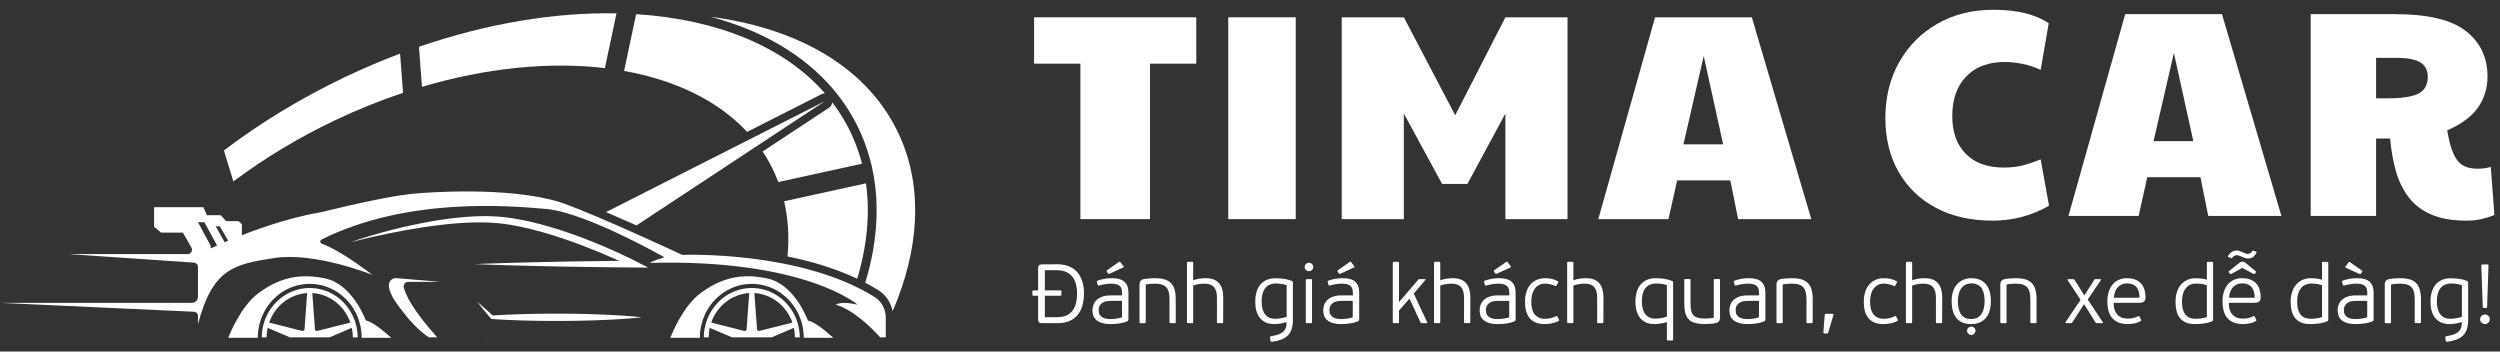 <svg width="128" height="18" viewBox="0 0 128 18" fill="none" xmlns="http://www.w3.org/2000/svg">
<rect x="0" y="0" width="128" height="18" fill="#333333" stroke="none"/>
<path d="M21.605 4.446C24.929 3.462 28.156 3.155 30.97 3.487L31.565 0.684C28.437 0.625 24.974 1.185 21.451 2.396L21.605 4.446L21.605 4.446Z" fill="white"/>
<path d="M11.949 9.29C13.507 8.124 15.251 7.064 17.149 6.16C18.31 5.608 19.477 5.139 20.635 4.752L20.484 2.744C19.549 3.097 18.612 3.495 17.677 3.939C15.402 5.022 13.317 6.298 11.465 7.702L11.949 9.29Z" fill="white"/>
<path d="M32.586 11.542L42.234 5.181C42.234 5.181 33.557 9.575 31.027 10.859C31.546 11.081 32.081 11.316 32.586 11.541V11.542Z" fill="white"/>
<path d="M43.661 7.012C43.38 6.376 43.029 5.787 42.616 5.244C42.599 5.354 42.538 5.456 42.441 5.519L39.047 7.757C39.291 8.121 39.504 8.508 39.684 8.916C39.743 9.05 39.798 9.184 39.849 9.32L44.136 8.381C44.015 7.914 43.858 7.457 43.661 7.013L43.661 7.012Z" fill="white"/>
<path d="M38.252 6.752C40.342 5.694 42.027 4.84 42.065 4.821C42.119 4.793 42.177 4.78 42.234 4.78C42.235 4.78 42.237 4.78 42.238 4.78C40.13 2.364 36.682 0.986 32.57 0.725L31.953 3.632C34.563 4.096 36.756 5.148 38.252 6.752Z" fill="white"/>
<path d="M40.32 13.13C41.669 13.405 42.863 13.787 43.888 14.272C44.393 12.597 44.557 10.946 44.336 9.387L40.147 10.304C40.358 11.211 40.412 12.159 40.319 13.13L40.32 13.13Z" fill="white"/>
<path d="M42.071 3.932C42.925 4.774 43.597 5.745 44.072 6.817C44.296 7.326 44.474 7.85 44.606 8.391C44.614 8.423 44.622 8.456 44.63 8.489C44.945 9.845 44.969 11.296 44.7 12.823C44.603 13.371 44.47 13.922 44.301 14.476C44.537 14.6 44.763 14.729 44.98 14.864C45.356 15.1 45.618 15.492 45.705 15.932C47.05 12.807 47.27 9.692 46.086 7.012C44.556 3.55 40.968 1.457 36.381 0.859C37.362 1.119 38.278 1.456 39.114 1.866C40.252 2.425 41.247 3.12 42.071 3.932Z" fill="white"/>
<path d="M42.638 17.271C41.636 16.371 41.367 16.418 41.367 16.418C41.367 16.418 40.705 14.559 39.288 14.257C37.871 13.955 36.847 14.283 35.854 15.019C34.981 15.666 34.408 17.073 34.33 17.271C34.324 17.286 34.321 17.294 34.321 17.294H35.833C35.833 17.286 35.833 17.278 35.833 17.271C35.834 17.056 35.86 16.843 35.909 16.637C35.928 16.554 35.952 16.469 35.98 16.386C36.153 15.87 36.468 15.422 36.89 15.09C37.32 14.753 37.832 14.562 38.37 14.537C38.409 14.534 38.45 14.534 38.492 14.534C38.535 14.534 38.576 14.534 38.614 14.537C39.152 14.562 39.664 14.753 40.095 15.09C40.517 15.422 40.832 15.87 41.005 16.386C41.033 16.469 41.057 16.553 41.076 16.636C41.124 16.842 41.151 17.055 41.152 17.27C41.152 17.278 41.152 17.286 41.152 17.294H42.664C42.655 17.286 42.647 17.278 42.638 17.27L42.638 17.271Z" fill="white"/>
<path d="M40.878 16.686C40.86 16.608 40.837 16.531 40.812 16.456C40.49 15.495 39.629 14.796 38.604 14.748C38.567 14.746 38.53 14.745 38.492 14.745C38.455 14.745 38.417 14.746 38.38 14.748C37.356 14.796 36.495 15.495 36.172 16.456C36.147 16.531 36.125 16.608 36.106 16.686C36.062 16.874 36.038 17.07 36.036 17.271H36.283C36.285 17.104 36.303 16.942 36.337 16.785L37.474 17.271H39.511L40.647 16.785C40.681 16.942 40.7 17.104 40.701 17.271H40.948C40.947 17.069 40.922 16.874 40.878 16.686ZM38.225 16.856C38.22 16.916 38.165 16.957 38.109 16.943L36.414 16.517C36.706 15.674 37.461 15.06 38.361 15.005L38.225 16.856H38.225ZM38.875 16.943C38.819 16.957 38.765 16.916 38.76 16.856L38.624 15.005C39.524 15.06 40.279 15.674 40.572 16.517L38.876 16.943H38.875Z" fill="white"/>
<path d="M20.004 17.271C19.002 16.371 18.733 16.418 18.733 16.418C18.733 16.418 18.07 14.559 16.654 14.257C15.237 13.955 14.212 14.283 13.22 15.019C12.347 15.666 11.773 17.073 11.696 17.271C11.69 17.286 11.687 17.294 11.687 17.294H13.198C13.198 17.286 13.198 17.278 13.198 17.271C13.2 17.056 13.226 16.843 13.274 16.637C13.294 16.554 13.318 16.469 13.345 16.386C13.519 15.87 13.833 15.422 14.256 15.09C14.686 14.753 15.197 14.562 15.735 14.537C15.774 14.534 15.816 14.534 15.858 14.534C15.901 14.534 15.941 14.534 15.979 14.537C16.518 14.562 17.03 14.753 17.46 15.09C17.882 15.422 18.197 15.87 18.37 16.386C18.398 16.469 18.422 16.553 18.442 16.636C18.49 16.842 18.516 17.055 18.517 17.27C18.518 17.278 18.518 17.286 18.518 17.294H20.029C20.02 17.286 20.012 17.278 20.003 17.27L20.004 17.271Z" fill="white"/>
<path d="M18.244 16.686C18.226 16.608 18.204 16.531 18.178 16.456C17.856 15.495 16.995 14.796 15.97 14.748C15.933 14.746 15.896 14.745 15.858 14.745C15.821 14.745 15.783 14.746 15.746 14.748C14.722 14.796 13.86 15.495 13.538 16.456C13.513 16.531 13.491 16.608 13.472 16.686C13.428 16.874 13.404 17.07 13.402 17.271H13.649C13.65 17.104 13.669 16.942 13.703 16.785L14.839 17.271H16.876L18.012 16.785C18.047 16.942 18.066 17.104 18.067 17.271H18.314C18.312 17.069 18.288 16.874 18.244 16.686H18.244ZM15.591 16.856C15.586 16.916 15.531 16.957 15.475 16.943L13.78 16.517C14.072 15.674 14.827 15.06 15.727 15.005L15.591 16.856H15.591ZM16.241 16.943C16.185 16.957 16.131 16.916 16.126 16.856L15.99 15.005C16.889 15.06 17.645 15.674 17.937 16.517L16.242 16.943H16.241Z" fill="white"/>
<path d="M19.91 14.597C19.901 15.03 20.328 15.567 20.528 15.832C20.944 16.383 21.391 16.89 21.953 17.271H22.385C21.111 15.852 20.762 15.084 20.675 14.716C20.641 14.571 20.747 14.432 20.89 14.432H22.562L20.294 14.241C20.091 14.224 19.914 14.386 19.91 14.598V14.597Z" fill="white"/>
<path d="M18.384 12.253C18.533 12.204 18.683 12.158 18.833 12.113C19.134 12.023 19.436 11.935 19.739 11.854C20.043 11.774 20.347 11.697 20.653 11.626C20.959 11.554 21.267 11.489 21.575 11.428C21.883 11.368 22.193 11.312 22.504 11.264C22.815 11.217 23.127 11.177 23.44 11.143C23.754 11.112 24.069 11.088 24.384 11.074L24.622 11.068C24.701 11.065 24.78 11.067 24.859 11.067H24.978L25.097 11.07L25.216 11.074L25.246 11.075L25.261 11.075L25.279 11.076L25.337 11.08L25.571 11.095L25.811 11.119C25.851 11.123 25.891 11.128 25.93 11.133L26.048 11.149L26.166 11.164L26.284 11.183C26.362 11.196 26.441 11.207 26.518 11.222L26.752 11.266C26.83 11.28 26.907 11.298 26.985 11.315L27.101 11.339L27.216 11.367C27.525 11.438 27.83 11.52 28.134 11.608C28.438 11.696 28.739 11.793 29.038 11.895C29.337 11.995 29.634 12.104 29.929 12.217C30.224 12.33 30.518 12.447 30.809 12.57C31.1 12.694 31.389 12.821 31.677 12.953C31.965 13.085 32.249 13.221 32.534 13.367L33.193 13.702L32.461 13.695L31.441 13.686C31.1 13.683 30.761 13.679 30.421 13.673L29.4 13.658L28.89 13.65L28.381 13.639L27.361 13.618L26.341 13.591L25.831 13.576L25.321 13.56C25.151 13.555 24.981 13.549 24.811 13.542L24.301 13.522L24.811 13.502C24.981 13.495 25.151 13.489 25.321 13.484L25.831 13.467L26.341 13.453L27.361 13.426L28.381 13.405L28.89 13.394L29.4 13.386L30.421 13.371C30.761 13.365 31.1 13.361 31.441 13.358L31.701 13.355C31.647 13.331 31.592 13.306 31.538 13.282C31.253 13.154 30.965 13.031 30.677 12.912C30.099 12.673 29.515 12.45 28.926 12.248C28.631 12.148 28.335 12.051 28.037 11.963C27.739 11.875 27.44 11.791 27.138 11.719C26.837 11.646 26.535 11.58 26.23 11.528L26.116 11.508L26.002 11.492L25.888 11.475C25.85 11.469 25.812 11.463 25.774 11.46L25.547 11.433L25.314 11.413L25.255 11.408L25.244 11.407L25.229 11.406L25.2 11.405L25.085 11.399L24.97 11.393L24.854 11.391C24.777 11.389 24.7 11.386 24.623 11.387L24.391 11.388C24.082 11.392 23.773 11.406 23.463 11.428C23.154 11.451 22.844 11.482 22.535 11.519C22.226 11.556 21.917 11.597 21.609 11.644C21.301 11.691 20.994 11.745 20.686 11.8C20.379 11.855 20.072 11.916 19.766 11.98C19.46 12.044 19.154 12.11 18.849 12.181C18.544 12.252 18.24 12.324 17.936 12.403C18.084 12.35 18.233 12.301 18.383 12.253L18.384 12.253Z" fill="white"/>
<path d="M32.872 16.245C32.712 16.227 32.552 16.212 32.392 16.199C32.232 16.185 32.073 16.173 31.913 16.162C31.753 16.151 31.593 16.142 31.433 16.133C31.273 16.125 31.113 16.116 30.953 16.11C30.793 16.102 30.634 16.096 30.474 16.091C30.314 16.085 30.154 16.081 29.994 16.076L29.514 16.066L29.035 16.06L28.555 16.058L28.075 16.06C27.915 16.06 27.756 16.063 27.596 16.065C27.436 16.066 27.276 16.071 27.116 16.074C26.956 16.077 26.796 16.082 26.636 16.086L26.157 16.104C25.997 16.111 25.837 16.118 25.677 16.127C25.517 16.135 25.357 16.145 25.197 16.154L25.259 16.181L25.057 15.997C24.989 15.937 24.922 15.876 24.853 15.815C24.785 15.755 24.717 15.695 24.648 15.635C24.578 15.576 24.509 15.517 24.439 15.458C24.495 15.531 24.553 15.603 24.61 15.675C24.667 15.746 24.725 15.817 24.783 15.888C24.841 15.959 24.9 16.029 24.959 16.099L25.136 16.309L25.156 16.333L25.197 16.336C25.357 16.346 25.517 16.356 25.677 16.363C25.837 16.372 25.997 16.379 26.157 16.386L26.636 16.404C26.796 16.408 26.956 16.413 27.116 16.417C27.276 16.42 27.436 16.424 27.596 16.426C27.756 16.427 27.915 16.43 28.075 16.431L28.555 16.432L29.035 16.43L29.514 16.424L29.994 16.414C30.154 16.409 30.314 16.406 30.474 16.4C30.634 16.394 30.793 16.388 30.953 16.381C31.113 16.374 31.273 16.366 31.433 16.357C31.593 16.348 31.753 16.339 31.913 16.328C32.073 16.317 32.232 16.305 32.392 16.292C32.552 16.278 32.712 16.263 32.872 16.245V16.245Z" fill="white"/>
<path d="M16.516 10.849H16.517C16.517 10.849 16.517 10.85 16.517 10.849H16.516Z" fill="white"/>
<path d="M44.78 15.207C40.944 12.808 34.934 13.05 34.934 13.05C34.934 13.05 30.815 11.127 28.91 10.432C28.829 10.402 28.744 10.374 28.656 10.348C28.654 10.347 28.651 10.346 28.649 10.346C25.95 9.51 21.589 9.88 21.322 9.904C21.313 9.905 21.309 9.905 21.309 9.905C20.373 9.977 18.844 10.3 17.766 10.549C17.069 10.709 16.56 10.838 16.519 10.848C16.518 10.848 16.518 10.849 16.518 10.849C16.517 10.849 16.517 10.849 16.517 10.849H16.516C15.043 11.094 13.553 11.587 12.384 12.043V11.481L12.212 11.321H11.578L11.303 11.018H10.599L10.41 10.609H7.888V11.606L8.248 11.909H9.364L9.8 12.674C9.884 12.822 9.782 13.008 9.617 13.008H3.487L9.937 13.446C10.049 13.454 10.136 13.551 10.136 13.667V15.188C10.136 15.364 9.999 15.506 9.831 15.506H0L9.938 15.962C10.049 15.967 10.136 16.061 10.136 16.176V16.594C10.891 13.762 11.955 13.531 14.049 13.21C16.128 12.892 19.037 14.06 19.077 14.076C17.628 12.987 16.85 12.609 16.475 12.478C16.379 12.444 16.372 12.308 16.463 12.262C20.832 10.095 25.985 10.525 27.966 10.699C29.992 10.877 34.025 13.175 34.025 13.175C33.596 13.281 33.252 13.46 33.252 13.46C41.138 13.248 43.868 15.562 43.909 15.597C43.051 15.401 42.794 15.597 42.794 15.597C43.708 15.875 44.614 16.774 45.062 17.271H45.351V16.255C45.351 15.826 45.134 15.429 44.78 15.208L44.78 15.207ZM10.788 12.719V12.586L10.136 11.375H10.462L11.114 12.572C10.996 12.624 10.887 12.674 10.788 12.719ZM11.502 12.403L11.046 11.588H11.252L11.687 12.325C11.624 12.351 11.562 12.377 11.502 12.403V12.403Z" fill="white"/>
<path d="M24.871 17.271H24.856C24.881 17.286 24.903 17.302 24.92 17.32C24.903 17.303 24.887 17.287 24.871 17.271Z" fill="white"/>
<path d="M55.316 11.218V3.259H52.945V0.886H61.249V3.259H58.879V11.218H55.316H55.316Z" fill="white"/>
<path d="M62.886 11.218V0.886H66.341V11.218H62.886Z" fill="white"/>
<path d="M68.697 11.218V0.886H71.877L74.507 5.902L77.076 0.886H80.257V11.218H77.076V5.812L75.134 9.416H73.835L71.877 5.812V11.218H68.697Z" fill="white"/>
<path d="M81.833 11.218L84.739 0.886H89.694L92.737 11.218H88.99L88.592 9.236H85.87L85.426 11.218H81.833H81.833ZM86.192 7.389H88.225L87.231 2.869L86.192 7.389Z" fill="white"/>
<path d="M102.006 11.296C100.905 11.296 99.944 11.078 99.123 10.643C98.302 10.207 97.665 9.594 97.211 8.804C96.758 8.013 96.531 7.092 96.531 6.041C96.531 4.989 96.767 4.003 97.242 3.173C97.716 2.342 98.368 1.688 99.199 1.213C100.03 0.738 100.986 0.5 102.066 0.5C103.269 0.5 104.213 0.731 104.895 1.191L104.482 3.579C104.187 3.438 103.879 3.336 103.557 3.271C103.236 3.206 102.933 3.173 102.648 3.173C101.811 3.173 101.154 3.419 100.675 3.909C100.196 4.4 99.956 5.08 99.956 5.951C99.956 6.772 100.188 7.416 100.652 7.881C101.116 8.347 101.761 8.579 102.586 8.579C102.912 8.579 103.211 8.549 103.481 8.489C103.751 8.429 104.085 8.319 104.482 8.159L104.91 10.532C104.024 11.042 103.055 11.298 102.005 11.298L102.006 11.296Z" fill="white"/>
<path d="M105.905 11.056L108.81 0.724H113.765L116.808 11.056H113.061L112.664 9.073H109.941L109.498 11.056H105.904H105.905ZM110.263 7.226H112.297L111.303 2.706L110.263 7.226Z" fill="white"/>
<path d="M126.274 11.296C125.54 11.296 124.934 11.188 124.454 10.973C123.975 10.758 123.593 10.461 123.308 10.08C123.022 9.7 122.808 9.254 122.665 8.744C122.522 8.233 122.425 7.683 122.375 7.092H121.656V11.056H118.307V0.725H122.635C124.306 0.725 125.512 1.012 126.251 1.588C126.99 2.164 127.36 2.942 127.36 3.923C127.36 4.514 127.197 5.042 126.871 5.508C126.544 5.973 126.019 6.361 125.296 6.672C125.337 6.892 125.372 7.072 125.403 7.212C125.433 7.352 125.479 7.507 125.541 7.678C125.673 8.038 125.839 8.288 126.038 8.428C126.237 8.568 126.509 8.638 126.856 8.638C127.08 8.638 127.304 8.609 127.529 8.548L127.713 11.011C127.508 11.091 127.292 11.158 127.063 11.214C126.834 11.269 126.571 11.297 126.275 11.297L126.274 11.296ZM121.656 5.034H122.238C122.992 5.034 123.525 4.951 123.835 4.786C124.146 4.622 124.302 4.338 124.302 3.938C124.302 3.598 124.174 3.35 123.919 3.195C123.664 3.04 123.261 2.962 122.711 2.962H121.656V5.034H121.656Z" fill="white"/>
<path d="M53.356 16.546C53.284 16.546 53.231 16.531 53.199 16.501C53.167 16.471 53.151 16.42 53.151 16.348V15.141H52.914C52.891 15.141 52.876 15.137 52.868 15.128C52.861 15.12 52.857 15.104 52.857 15.081V14.927C52.857 14.906 52.861 14.892 52.868 14.883C52.876 14.875 52.891 14.87 52.914 14.87H53.151V13.737C53.151 13.671 53.166 13.62 53.195 13.586C53.224 13.552 53.278 13.535 53.356 13.535L54.127 13.531C54.354 13.531 54.553 13.565 54.724 13.634C54.894 13.703 55.037 13.802 55.152 13.932C55.267 14.063 55.354 14.22 55.412 14.405C55.47 14.59 55.5 14.796 55.5 15.022C55.5 15.248 55.472 15.455 55.419 15.642C55.365 15.83 55.283 15.99 55.174 16.123C55.064 16.256 54.926 16.36 54.758 16.434C54.59 16.509 54.395 16.546 54.169 16.546H53.356H53.356ZM55.146 15.03C55.146 14.866 55.129 14.713 55.094 14.568C55.059 14.424 55.001 14.297 54.921 14.188C54.841 14.079 54.734 13.993 54.599 13.93C54.465 13.867 54.3 13.835 54.105 13.835H53.497V14.87H54.288C54.312 14.87 54.327 14.875 54.334 14.883C54.342 14.892 54.345 14.906 54.345 14.927V15.081C54.345 15.104 54.342 15.12 54.334 15.128C54.327 15.137 54.312 15.141 54.288 15.141H53.497V16.241H54.127C54.319 16.241 54.48 16.21 54.61 16.148C54.74 16.087 54.844 16.002 54.923 15.895C55.002 15.788 55.059 15.66 55.094 15.513C55.129 15.365 55.146 15.204 55.146 15.029V15.03Z" fill="white"/>
<path d="M57.775 16.348C57.775 16.4 57.755 16.434 57.714 16.451C57.583 16.506 57.443 16.543 57.294 16.563C57.145 16.583 57.002 16.593 56.865 16.593C56.678 16.593 56.526 16.573 56.406 16.533C56.286 16.493 56.191 16.441 56.122 16.376C56.052 16.311 56.003 16.237 55.975 16.152C55.947 16.067 55.934 15.979 55.934 15.887C55.934 15.78 55.953 15.681 55.991 15.587C56.029 15.494 56.087 15.413 56.163 15.344C56.241 15.275 56.338 15.221 56.454 15.182C56.571 15.143 56.71 15.124 56.87 15.124H57.452V15.009C57.452 14.939 57.444 14.873 57.43 14.812C57.415 14.752 57.387 14.7 57.346 14.658C57.306 14.615 57.249 14.582 57.176 14.558C57.103 14.534 57.008 14.522 56.892 14.522C56.796 14.522 56.69 14.531 56.575 14.55C56.46 14.568 56.361 14.591 56.28 14.617C56.259 14.622 56.243 14.624 56.232 14.623C56.22 14.622 56.211 14.611 56.205 14.591L56.161 14.435C56.153 14.403 56.165 14.381 56.197 14.37C56.249 14.349 56.306 14.331 56.367 14.315C56.428 14.299 56.492 14.285 56.557 14.274C56.623 14.262 56.689 14.254 56.756 14.249C56.823 14.245 56.886 14.243 56.945 14.243C57.228 14.243 57.437 14.304 57.573 14.428C57.708 14.551 57.776 14.731 57.776 14.969V16.348L57.775 16.348ZM57.447 15.403H56.882C56.83 15.403 56.767 15.408 56.694 15.416C56.621 15.425 56.552 15.445 56.486 15.479C56.421 15.512 56.365 15.561 56.32 15.626C56.275 15.691 56.252 15.779 56.252 15.891C56.252 15.978 56.269 16.05 56.302 16.107C56.336 16.165 56.381 16.211 56.438 16.245C56.495 16.28 56.56 16.303 56.632 16.317C56.705 16.33 56.781 16.336 56.86 16.336C56.886 16.336 56.922 16.335 56.967 16.332C57.012 16.329 57.062 16.325 57.118 16.319C57.173 16.314 57.229 16.305 57.286 16.291C57.343 16.278 57.396 16.263 57.446 16.246V15.404L57.447 15.403ZM56.668 13.9C56.651 13.874 56.655 13.853 56.681 13.836L57.28 13.419C57.295 13.408 57.308 13.401 57.321 13.398C57.334 13.395 57.349 13.403 57.363 13.423L57.52 13.629C57.544 13.658 57.541 13.68 57.511 13.694L56.816 14.011C56.792 14.02 56.776 14.024 56.766 14.022C56.755 14.021 56.744 14.013 56.733 13.999L56.667 13.9H56.668Z" fill="white"/>
<path d="M60.186 16.535C60.177 16.542 60.161 16.546 60.138 16.546H59.94C59.919 16.546 59.905 16.542 59.894 16.535C59.884 16.528 59.879 16.513 59.879 16.49V15.343C59.879 15.206 59.868 15.085 59.846 14.982C59.824 14.879 59.785 14.794 59.73 14.727C59.675 14.66 59.598 14.609 59.5 14.575C59.402 14.54 59.279 14.523 59.13 14.523C59.095 14.523 59.034 14.525 58.947 14.53C58.859 14.534 58.765 14.546 58.663 14.566V16.491C58.663 16.514 58.658 16.529 58.65 16.536C58.641 16.543 58.625 16.547 58.601 16.547H58.405C58.384 16.547 58.369 16.543 58.359 16.536C58.348 16.529 58.343 16.514 58.343 16.491V14.571C58.343 14.408 58.422 14.313 58.579 14.287C58.614 14.282 58.657 14.276 58.708 14.27C58.758 14.265 58.811 14.26 58.864 14.255C58.918 14.251 58.971 14.248 59.022 14.247C59.072 14.245 59.115 14.245 59.15 14.245C59.337 14.245 59.495 14.265 59.628 14.305C59.76 14.345 59.869 14.408 59.953 14.494C60.037 14.58 60.099 14.692 60.139 14.829C60.178 14.967 60.198 15.133 60.198 15.327V16.491C60.198 16.515 60.194 16.529 60.185 16.537L60.186 16.535Z" fill="white"/>
<path d="M62.626 16.49C62.626 16.513 62.622 16.528 62.613 16.535C62.604 16.542 62.59 16.546 62.57 16.546H62.367C62.344 16.546 62.329 16.542 62.32 16.535C62.311 16.528 62.307 16.513 62.307 16.49V15.234C62.307 14.991 62.255 14.812 62.153 14.696C62.051 14.58 61.891 14.522 61.672 14.522C61.587 14.522 61.49 14.53 61.379 14.546C61.268 14.562 61.172 14.588 61.09 14.625V16.489C61.09 16.513 61.086 16.527 61.077 16.535C61.068 16.542 61.053 16.546 61.029 16.546H60.832C60.812 16.546 60.797 16.542 60.786 16.535C60.776 16.527 60.771 16.513 60.771 16.489V13.461C60.771 13.438 60.776 13.423 60.786 13.416C60.796 13.409 60.812 13.405 60.832 13.405H61.029C61.053 13.405 61.068 13.409 61.077 13.416C61.086 13.423 61.09 13.438 61.09 13.461V14.352C61.194 14.312 61.305 14.283 61.421 14.267C61.538 14.251 61.638 14.243 61.723 14.243C61.889 14.243 62.029 14.266 62.144 14.312C62.259 14.357 62.352 14.423 62.423 14.509C62.495 14.595 62.547 14.7 62.58 14.823C62.614 14.946 62.63 15.085 62.63 15.239L62.626 16.489V16.49Z" fill="white"/>
<path d="M65.31 14.248C65.441 14.248 65.58 14.257 65.727 14.276C65.874 14.294 66.014 14.331 66.148 14.385C66.18 14.402 66.196 14.427 66.196 14.458V16.387C66.196 16.578 66.173 16.74 66.125 16.87C66.078 17.001 66.009 17.109 65.918 17.194C65.826 17.28 65.713 17.347 65.578 17.394C65.442 17.442 65.288 17.477 65.116 17.5C65.081 17.503 65.059 17.489 65.051 17.461L65.024 17.263C65.024 17.235 65.039 17.219 65.068 17.216C65.194 17.196 65.306 17.171 65.405 17.141C65.504 17.111 65.589 17.07 65.659 17.019C65.729 16.967 65.782 16.901 65.819 16.821C65.855 16.741 65.874 16.639 65.874 16.516L65.87 16.49C65.777 16.521 65.671 16.547 65.553 16.565C65.436 16.584 65.333 16.593 65.246 16.593C65.074 16.593 64.927 16.564 64.805 16.507C64.682 16.45 64.581 16.37 64.501 16.269C64.421 16.167 64.362 16.046 64.324 15.905C64.287 15.765 64.268 15.612 64.268 15.445C64.268 15.279 64.288 15.114 64.329 14.967C64.37 14.819 64.432 14.692 64.517 14.586C64.601 14.481 64.709 14.397 64.842 14.337C64.974 14.277 65.131 14.247 65.311 14.247L65.31 14.248ZM65.877 14.6C65.784 14.569 65.686 14.546 65.584 14.534C65.482 14.521 65.393 14.514 65.317 14.514C65.212 14.514 65.115 14.532 65.026 14.568C64.937 14.604 64.861 14.658 64.798 14.731C64.736 14.804 64.686 14.899 64.65 15.015C64.613 15.131 64.595 15.269 64.595 15.43C64.595 15.725 64.656 15.947 64.777 16.098C64.898 16.248 65.066 16.323 65.282 16.323C65.34 16.323 65.426 16.316 65.538 16.301C65.65 16.287 65.764 16.26 65.877 16.22V14.6H65.877Z" fill="white"/>
<path d="M67.237 13.672C67.237 13.732 67.216 13.783 67.174 13.823C67.131 13.863 67.08 13.883 67.018 13.883C66.957 13.883 66.909 13.863 66.865 13.823C66.821 13.783 66.8 13.732 66.8 13.672C66.8 13.612 66.822 13.561 66.865 13.518C66.909 13.475 66.96 13.454 67.018 13.454C67.077 13.454 67.131 13.475 67.174 13.518C67.216 13.561 67.237 13.612 67.237 13.672ZM67.176 16.49C67.176 16.513 67.172 16.528 67.163 16.535C67.154 16.542 67.138 16.546 67.115 16.546H66.918C66.897 16.546 66.882 16.542 66.872 16.535C66.861 16.528 66.857 16.513 66.857 16.49V14.347C66.857 14.324 66.862 14.309 66.872 14.301C66.882 14.294 66.897 14.29 66.918 14.29H67.115C67.138 14.29 67.154 14.294 67.163 14.301C67.172 14.309 67.176 14.323 67.176 14.347V16.49Z" fill="white"/>
<path d="M69.591 16.348C69.591 16.4 69.57 16.434 69.529 16.451C69.398 16.506 69.258 16.543 69.109 16.563C68.96 16.583 68.818 16.593 68.681 16.593C68.494 16.593 68.341 16.573 68.221 16.533C68.101 16.493 68.007 16.441 67.937 16.376C67.867 16.311 67.818 16.237 67.791 16.152C67.763 16.067 67.749 15.979 67.749 15.887C67.749 15.78 67.768 15.681 67.806 15.587C67.844 15.494 67.902 15.413 67.979 15.344C68.056 15.275 68.153 15.221 68.27 15.182C68.387 15.143 68.525 15.124 68.685 15.124H69.267V15.009C69.267 14.939 69.26 14.873 69.245 14.812C69.231 14.752 69.203 14.7 69.162 14.658C69.121 14.615 69.064 14.582 68.991 14.558C68.919 14.534 68.823 14.522 68.707 14.522C68.611 14.522 68.505 14.531 68.39 14.55C68.275 14.568 68.177 14.591 68.095 14.617C68.075 14.622 68.058 14.624 68.047 14.623C68.035 14.622 68.027 14.611 68.021 14.591L67.977 14.435C67.968 14.403 67.98 14.381 68.012 14.37C68.064 14.349 68.121 14.331 68.183 14.315C68.244 14.299 68.307 14.285 68.373 14.274C68.438 14.262 68.505 14.254 68.572 14.249C68.639 14.245 68.701 14.243 68.76 14.243C69.043 14.243 69.252 14.304 69.388 14.428C69.523 14.551 69.591 14.731 69.591 14.969V16.348L69.591 16.348ZM69.262 15.403H68.698C68.646 15.403 68.583 15.408 68.51 15.416C68.437 15.425 68.367 15.445 68.302 15.479C68.236 15.512 68.181 15.561 68.135 15.626C68.09 15.691 68.067 15.779 68.067 15.891C68.067 15.978 68.084 16.05 68.118 16.107C68.151 16.165 68.197 16.211 68.253 16.245C68.31 16.28 68.375 16.303 68.448 16.317C68.52 16.33 68.596 16.336 68.675 16.336C68.701 16.336 68.737 16.335 68.783 16.332C68.828 16.329 68.878 16.325 68.933 16.319C68.989 16.314 69.045 16.305 69.102 16.291C69.159 16.278 69.212 16.263 69.261 16.246V15.404L69.262 15.403ZM68.484 13.9C68.467 13.874 68.471 13.853 68.497 13.836L69.096 13.419C69.111 13.408 69.124 13.401 69.137 13.398C69.15 13.395 69.165 13.403 69.179 13.423L69.336 13.629C69.36 13.658 69.357 13.68 69.327 13.694L68.632 14.011C68.608 14.02 68.592 14.024 68.582 14.022C68.571 14.021 68.56 14.013 68.549 13.999L68.483 13.9H68.484Z" fill="white"/>
<path d="M71.647 15.451L72.609 14.325C72.618 14.314 72.626 14.305 72.635 14.299C72.644 14.293 72.659 14.29 72.679 14.29H72.959C72.974 14.29 72.982 14.296 72.985 14.307C72.988 14.319 72.985 14.329 72.976 14.337L72.385 15.033L73.072 16.502C73.078 16.511 73.079 16.52 73.075 16.53C73.07 16.54 73.059 16.545 73.042 16.545H72.806C72.765 16.545 72.739 16.531 72.727 16.502L72.167 15.286L71.629 15.901V16.489C71.629 16.512 71.626 16.527 71.618 16.534C71.611 16.541 71.596 16.545 71.572 16.545H71.371C71.35 16.545 71.335 16.541 71.325 16.534C71.314 16.527 71.31 16.512 71.31 16.489V13.461C71.31 13.438 71.315 13.423 71.325 13.415C71.335 13.408 71.35 13.405 71.371 13.405H71.572C71.596 13.405 71.611 13.408 71.618 13.415C71.626 13.423 71.629 13.438 71.629 13.461V15.441L71.647 15.45V15.451Z" fill="white"/>
<path d="M75.278 16.49C75.278 16.513 75.273 16.528 75.264 16.535C75.255 16.542 75.241 16.546 75.222 16.546H75.019C74.996 16.546 74.98 16.542 74.971 16.535C74.963 16.528 74.958 16.513 74.958 16.49V15.234C74.958 14.991 74.906 14.812 74.805 14.696C74.703 14.58 74.542 14.522 74.323 14.522C74.238 14.522 74.141 14.53 74.03 14.546C73.919 14.562 73.823 14.588 73.741 14.625V16.489C73.741 16.513 73.737 16.527 73.728 16.535C73.719 16.542 73.704 16.546 73.68 16.546H73.483C73.463 16.546 73.448 16.542 73.437 16.535C73.427 16.527 73.422 16.513 73.422 16.489V13.461C73.422 13.438 73.427 13.423 73.437 13.416C73.447 13.409 73.463 13.405 73.483 13.405H73.68C73.704 13.405 73.719 13.409 73.728 13.416C73.737 13.423 73.741 13.438 73.741 13.461V14.352C73.845 14.312 73.956 14.283 74.073 14.267C74.189 14.251 74.289 14.243 74.374 14.243C74.54 14.243 74.68 14.266 74.795 14.312C74.91 14.357 75.003 14.423 75.075 14.509C75.146 14.595 75.198 14.7 75.231 14.823C75.265 14.946 75.282 15.085 75.282 15.239L75.278 16.489V16.49Z" fill="white"/>
<path d="M77.601 16.348C77.601 16.4 77.58 16.434 77.539 16.451C77.408 16.506 77.268 16.543 77.119 16.563C76.971 16.583 76.828 16.593 76.691 16.593C76.504 16.593 76.351 16.573 76.231 16.533C76.112 16.493 76.017 16.441 75.947 16.376C75.876 16.311 75.828 16.237 75.8 16.152C75.772 16.067 75.758 15.979 75.758 15.887C75.758 15.78 75.777 15.681 75.815 15.587C75.853 15.494 75.911 15.413 75.988 15.344C76.065 15.275 76.162 15.221 76.279 15.182C76.396 15.143 76.534 15.124 76.694 15.124H77.276V15.009C77.276 14.939 77.269 14.873 77.254 14.812C77.24 14.752 77.212 14.7 77.171 14.658C77.13 14.615 77.073 14.582 77 14.558C76.928 14.534 76.832 14.522 76.716 14.522C76.62 14.522 76.514 14.531 76.399 14.55C76.284 14.568 76.185 14.591 76.104 14.617C76.083 14.622 76.067 14.624 76.055 14.623C76.044 14.622 76.035 14.611 76.029 14.591L75.985 14.435C75.977 14.403 75.988 14.381 76.02 14.37C76.073 14.349 76.13 14.331 76.191 14.315C76.252 14.299 76.316 14.285 76.382 14.274C76.447 14.262 76.513 14.254 76.58 14.249C76.647 14.245 76.71 14.243 76.769 14.243C77.052 14.243 77.261 14.304 77.397 14.428C77.532 14.551 77.6 14.731 77.6 14.969V16.348L77.601 16.348ZM77.272 15.403H76.708C76.656 15.403 76.593 15.408 76.52 15.416C76.447 15.425 76.377 15.445 76.312 15.479C76.246 15.512 76.191 15.561 76.145 15.626C76.1 15.691 76.078 15.779 76.078 15.891C76.078 15.978 76.094 16.05 76.128 16.107C76.161 16.165 76.206 16.211 76.263 16.245C76.32 16.28 76.385 16.303 76.458 16.317C76.531 16.33 76.606 16.336 76.686 16.336C76.712 16.336 76.747 16.335 76.793 16.332C76.838 16.329 76.888 16.325 76.943 16.319C76.999 16.314 77.055 16.305 77.112 16.291C77.169 16.278 77.222 16.263 77.272 16.246V15.404L77.272 15.403ZM76.494 13.9C76.477 13.874 76.481 13.853 76.507 13.836L77.106 13.419C77.121 13.408 77.134 13.401 77.147 13.398C77.16 13.395 77.175 13.403 77.189 13.423L77.347 13.629C77.37 13.658 77.367 13.68 77.338 13.694L76.642 14.011C76.619 14.02 76.602 14.024 76.592 14.022C76.582 14.021 76.571 14.013 76.559 13.999L76.494 13.9Z" fill="white"/>
<path d="M79.118 16.323C79.221 16.323 79.32 16.31 79.418 16.284C79.516 16.258 79.598 16.227 79.665 16.189C79.689 16.178 79.706 16.175 79.716 16.181C79.725 16.186 79.735 16.197 79.744 16.21L79.814 16.361C79.829 16.378 79.833 16.392 79.827 16.404C79.821 16.416 79.811 16.427 79.796 16.439C79.685 16.496 79.567 16.536 79.442 16.559C79.316 16.581 79.194 16.593 79.075 16.593C78.748 16.593 78.501 16.497 78.333 16.305C78.165 16.114 78.081 15.826 78.081 15.442C78.081 15.256 78.106 15.089 78.154 14.942C78.202 14.794 78.27 14.669 78.359 14.566C78.448 14.463 78.557 14.383 78.685 14.328C78.813 14.271 78.956 14.244 79.114 14.244C79.227 14.244 79.337 14.255 79.442 14.278C79.547 14.301 79.65 14.34 79.753 14.394C79.788 14.414 79.795 14.44 79.775 14.471L79.696 14.617C79.69 14.632 79.682 14.641 79.672 14.647C79.662 14.653 79.645 14.65 79.622 14.638C79.549 14.607 79.471 14.58 79.388 14.557C79.305 14.534 79.214 14.522 79.114 14.522C78.986 14.522 78.877 14.547 78.788 14.597C78.699 14.648 78.626 14.715 78.567 14.801C78.509 14.887 78.467 14.985 78.441 15.096C78.415 15.206 78.402 15.321 78.402 15.441C78.402 15.562 78.413 15.68 78.437 15.787C78.46 15.895 78.499 15.988 78.555 16.067C78.61 16.146 78.684 16.208 78.776 16.254C78.868 16.299 78.982 16.323 79.119 16.323H79.118Z" fill="white"/>
<path d="M82.094 16.49C82.094 16.513 82.089 16.528 82.08 16.535C82.072 16.542 82.057 16.546 82.037 16.546H81.835C81.811 16.546 81.796 16.542 81.787 16.535C81.778 16.528 81.774 16.513 81.774 16.49V15.234C81.774 14.991 81.722 14.812 81.621 14.696C81.519 14.58 81.358 14.522 81.139 14.522C81.054 14.522 80.957 14.53 80.846 14.546C80.735 14.562 80.639 14.588 80.557 14.625V16.489C80.557 16.513 80.553 16.527 80.544 16.535C80.535 16.542 80.52 16.546 80.496 16.546H80.299C80.279 16.546 80.264 16.542 80.253 16.535C80.243 16.527 80.238 16.513 80.238 16.489V13.461C80.238 13.438 80.243 13.423 80.253 13.416C80.263 13.409 80.279 13.405 80.299 13.405H80.496C80.52 13.405 80.535 13.409 80.544 13.416C80.553 13.423 80.557 13.438 80.557 13.461V14.352C80.661 14.312 80.772 14.283 80.888 14.267C81.004 14.251 81.105 14.243 81.189 14.243C81.355 14.243 81.496 14.266 81.611 14.312C81.726 14.357 81.819 14.423 81.89 14.509C81.961 14.596 82.013 14.7 82.047 14.823C82.08 14.946 82.097 15.085 82.097 15.239L82.093 16.489L82.094 16.49Z" fill="white"/>
<path d="M83.734 15.447C83.734 15.275 83.754 15.115 83.795 14.968C83.836 14.82 83.899 14.693 83.985 14.585C84.071 14.478 84.179 14.394 84.31 14.334C84.441 14.274 84.597 14.244 84.777 14.244C84.908 14.244 85.047 14.254 85.194 14.274C85.341 14.294 85.481 14.331 85.615 14.386C85.647 14.397 85.663 14.421 85.663 14.459V17.375C85.663 17.398 85.659 17.413 85.65 17.42C85.642 17.428 85.626 17.431 85.603 17.431H85.404C85.382 17.431 85.366 17.428 85.357 17.42C85.349 17.413 85.344 17.398 85.344 17.375V16.489C85.297 16.503 85.247 16.517 85.193 16.531C85.139 16.544 85.084 16.555 85.027 16.564C84.97 16.572 84.914 16.579 84.86 16.585C84.806 16.591 84.758 16.594 84.714 16.594C84.542 16.594 84.395 16.566 84.272 16.509C84.15 16.451 84.048 16.372 83.968 16.27C83.888 16.168 83.829 16.048 83.791 15.907C83.753 15.767 83.734 15.614 83.734 15.447V15.447ZM85.344 14.596C85.251 14.564 85.153 14.543 85.053 14.531C84.953 14.52 84.864 14.514 84.788 14.514C84.683 14.514 84.586 14.531 84.497 14.566C84.408 14.6 84.332 14.654 84.268 14.727C84.203 14.8 84.153 14.894 84.117 15.01C84.08 15.125 84.062 15.264 84.062 15.423C84.062 15.718 84.123 15.94 84.243 16.09C84.364 16.24 84.534 16.315 84.753 16.315C84.811 16.315 84.896 16.308 85.007 16.293C85.118 16.279 85.23 16.252 85.344 16.212V14.596V14.596Z" fill="white"/>
<path d="M86.249 14.297C86.258 14.29 86.273 14.286 86.297 14.286H86.494C86.517 14.286 86.533 14.29 86.542 14.297C86.551 14.304 86.555 14.319 86.555 14.342V15.511C86.555 15.651 86.564 15.771 86.581 15.871C86.599 15.972 86.633 16.054 86.686 16.119C86.739 16.183 86.812 16.231 86.907 16.262C87.002 16.294 87.126 16.31 87.281 16.31C87.316 16.31 87.377 16.308 87.463 16.303C87.549 16.299 87.643 16.287 87.745 16.267V14.342C87.745 14.319 87.749 14.304 87.758 14.297C87.766 14.289 87.782 14.286 87.806 14.286H88.004C88.024 14.286 88.039 14.289 88.049 14.297C88.059 14.304 88.065 14.319 88.065 14.342V16.267C88.065 16.427 87.984 16.521 87.824 16.55C87.784 16.556 87.738 16.561 87.687 16.567C87.636 16.573 87.584 16.577 87.532 16.58C87.48 16.582 87.429 16.585 87.381 16.587C87.333 16.588 87.292 16.589 87.257 16.589C87.068 16.589 86.908 16.57 86.779 16.533C86.65 16.496 86.545 16.436 86.465 16.352C86.385 16.269 86.326 16.161 86.29 16.028C86.253 15.895 86.235 15.731 86.235 15.536V14.342C86.235 14.319 86.24 14.304 86.248 14.297H86.249Z" fill="white"/>
<path d="M90.388 16.348C90.388 16.399 90.367 16.434 90.326 16.451C90.195 16.506 90.055 16.543 89.906 16.563C89.758 16.583 89.615 16.593 89.478 16.593C89.291 16.593 89.138 16.573 89.018 16.533C88.899 16.493 88.804 16.441 88.734 16.376C88.664 16.311 88.615 16.237 88.587 16.152C88.559 16.067 88.545 15.979 88.545 15.887C88.545 15.78 88.564 15.681 88.602 15.587C88.64 15.494 88.698 15.413 88.775 15.344C88.853 15.275 88.949 15.221 89.066 15.182C89.183 15.143 89.321 15.124 89.481 15.124H90.063V15.009C90.063 14.939 90.056 14.873 90.041 14.812C90.027 14.752 89.999 14.7 89.958 14.658C89.917 14.615 89.86 14.582 89.787 14.558C89.715 14.534 89.62 14.522 89.503 14.522C89.407 14.522 89.301 14.531 89.186 14.55C89.071 14.568 88.972 14.591 88.891 14.617C88.87 14.622 88.854 14.624 88.843 14.623C88.831 14.622 88.822 14.611 88.816 14.591L88.772 14.435C88.764 14.403 88.775 14.381 88.808 14.37C88.86 14.349 88.917 14.331 88.978 14.315C89.039 14.299 89.103 14.285 89.169 14.274C89.234 14.262 89.3 14.254 89.367 14.249C89.434 14.245 89.497 14.243 89.556 14.243C89.839 14.243 90.048 14.304 90.184 14.428C90.319 14.551 90.387 14.731 90.387 14.969V16.348L90.388 16.348ZM90.06 15.403H89.495C89.443 15.403 89.38 15.408 89.307 15.416C89.234 15.425 89.164 15.445 89.099 15.479C89.034 15.512 88.978 15.561 88.933 15.626C88.888 15.691 88.865 15.779 88.865 15.891C88.865 15.978 88.881 16.05 88.915 16.107C88.948 16.165 88.993 16.211 89.05 16.245C89.107 16.28 89.172 16.303 89.245 16.317C89.318 16.33 89.394 16.336 89.473 16.336C89.499 16.336 89.534 16.335 89.58 16.332C89.625 16.329 89.675 16.325 89.731 16.319C89.786 16.314 89.842 16.305 89.899 16.291C89.956 16.278 90.009 16.263 90.059 16.246V15.404L90.06 15.403Z" fill="white"/>
<path d="M92.798 16.535C92.79 16.542 92.774 16.546 92.751 16.546H92.552C92.532 16.546 92.517 16.542 92.507 16.535C92.497 16.528 92.492 16.513 92.492 16.49V15.343C92.492 15.206 92.481 15.085 92.459 14.982C92.437 14.879 92.398 14.794 92.343 14.727C92.287 14.66 92.211 14.609 92.113 14.575C92.015 14.54 91.892 14.523 91.743 14.523C91.708 14.523 91.647 14.525 91.559 14.53C91.472 14.534 91.377 14.546 91.275 14.566V16.491C91.275 16.514 91.271 16.529 91.262 16.536C91.253 16.543 91.237 16.547 91.214 16.547H91.017C90.997 16.547 90.982 16.543 90.971 16.536C90.961 16.529 90.956 16.514 90.956 16.491V14.571C90.956 14.408 91.034 14.313 91.192 14.287C91.227 14.282 91.269 14.276 91.32 14.27C91.371 14.265 91.423 14.26 91.477 14.255C91.531 14.251 91.583 14.248 91.634 14.247C91.685 14.245 91.728 14.245 91.763 14.245C91.949 14.245 92.108 14.265 92.241 14.305C92.373 14.345 92.481 14.408 92.566 14.494C92.65 14.58 92.712 14.692 92.751 14.829C92.79 14.967 92.81 15.133 92.81 15.327V16.491C92.81 16.515 92.806 16.529 92.797 16.537L92.798 16.535Z" fill="white"/>
<path d="M93.612 17.01C93.606 17.033 93.598 17.049 93.588 17.059C93.577 17.069 93.56 17.074 93.533 17.074H93.428C93.376 17.074 93.352 17.054 93.358 17.014L93.424 16.137C93.426 16.117 93.433 16.101 93.445 16.086C93.457 16.072 93.476 16.065 93.503 16.065H93.805C93.831 16.065 93.85 16.072 93.862 16.086C93.873 16.101 93.876 16.116 93.87 16.133L93.612 17.01H93.612Z" fill="white"/>
<path d="M96.464 16.323C96.566 16.323 96.666 16.31 96.764 16.284C96.861 16.258 96.944 16.227 97.011 16.189C97.034 16.178 97.051 16.175 97.061 16.181C97.071 16.186 97.081 16.197 97.089 16.21L97.159 16.361C97.174 16.378 97.178 16.392 97.172 16.404C97.166 16.416 97.156 16.427 97.141 16.439C97.03 16.496 96.912 16.536 96.787 16.559C96.662 16.581 96.539 16.593 96.42 16.593C96.093 16.593 95.846 16.497 95.678 16.305C95.51 16.114 95.427 15.826 95.427 15.442C95.427 15.256 95.451 15.089 95.499 14.942C95.547 14.794 95.616 14.669 95.705 14.566C95.793 14.463 95.902 14.383 96.031 14.328C96.159 14.271 96.302 14.244 96.459 14.244C96.573 14.244 96.682 14.255 96.787 14.278C96.892 14.301 96.995 14.34 97.098 14.394C97.133 14.414 97.14 14.44 97.12 14.471L97.041 14.617C97.036 14.632 97.027 14.641 97.017 14.647C97.007 14.653 96.99 14.65 96.967 14.638C96.894 14.607 96.816 14.58 96.733 14.557C96.65 14.534 96.559 14.522 96.46 14.522C96.331 14.522 96.223 14.547 96.134 14.597C96.045 14.648 95.971 14.715 95.913 14.801C95.854 14.887 95.812 14.985 95.786 15.096C95.76 15.206 95.747 15.321 95.747 15.441C95.747 15.562 95.758 15.68 95.782 15.787C95.806 15.895 95.845 15.988 95.9 16.067C95.956 16.145 96.029 16.208 96.121 16.254C96.213 16.299 96.327 16.323 96.464 16.323H96.464Z" fill="white"/>
<path d="M99.439 16.49C99.439 16.513 99.434 16.528 99.425 16.535C99.417 16.542 99.402 16.546 99.382 16.546H99.18C99.156 16.546 99.141 16.542 99.132 16.535C99.123 16.528 99.119 16.513 99.119 16.49V15.234C99.119 14.991 99.067 14.812 98.966 14.696C98.864 14.58 98.703 14.522 98.484 14.522C98.399 14.522 98.302 14.53 98.191 14.546C98.08 14.562 97.984 14.588 97.902 14.625V16.489C97.902 16.513 97.898 16.527 97.889 16.535C97.88 16.542 97.865 16.546 97.841 16.546H97.644C97.624 16.546 97.609 16.542 97.598 16.535C97.588 16.527 97.583 16.513 97.583 16.489V13.461C97.583 13.438 97.588 13.423 97.598 13.416C97.608 13.409 97.624 13.405 97.644 13.405H97.841C97.865 13.405 97.88 13.409 97.889 13.416C97.898 13.423 97.902 13.438 97.902 13.461V14.352C98.006 14.312 98.117 14.283 98.233 14.267C98.349 14.251 98.45 14.243 98.534 14.243C98.7 14.243 98.84 14.266 98.956 14.312C99.071 14.357 99.164 14.423 99.235 14.509C99.306 14.596 99.358 14.7 99.392 14.823C99.425 14.946 99.442 15.085 99.442 15.239L99.438 16.489L99.439 16.49Z" fill="white"/>
<path d="M101.932 15.408C101.932 15.792 101.845 16.085 101.67 16.289C101.495 16.492 101.245 16.594 100.919 16.594C100.593 16.594 100.349 16.494 100.179 16.295C100.009 16.096 99.924 15.805 99.924 15.421C99.924 15.232 99.949 15.064 99.998 14.916C100.048 14.769 100.118 14.646 100.208 14.547C100.298 14.448 100.404 14.373 100.527 14.321C100.649 14.27 100.784 14.244 100.933 14.244C101.259 14.244 101.507 14.347 101.677 14.552C101.847 14.757 101.932 15.042 101.932 15.409V15.408ZM101.613 15.423C101.613 15.305 101.603 15.191 101.583 15.081C101.562 14.97 101.527 14.873 101.478 14.788C101.428 14.703 101.359 14.636 101.27 14.585C101.181 14.535 101.069 14.51 100.935 14.51C100.813 14.51 100.707 14.534 100.62 14.583C100.533 14.632 100.461 14.697 100.405 14.779C100.35 14.86 100.309 14.956 100.283 15.065C100.257 15.174 100.244 15.289 100.244 15.409C100.244 15.544 100.255 15.667 100.279 15.779C100.302 15.891 100.34 15.989 100.392 16.072C100.445 16.155 100.515 16.22 100.602 16.266C100.69 16.312 100.797 16.335 100.926 16.335C101.055 16.335 101.167 16.308 101.256 16.255C101.345 16.202 101.416 16.132 101.468 16.047C101.52 15.96 101.558 15.863 101.58 15.754C101.602 15.645 101.613 15.534 101.613 15.422L101.613 15.423ZM101.145 16.933C101.145 16.99 101.124 17.04 101.084 17.083C101.043 17.127 100.993 17.148 100.935 17.148C100.874 17.148 100.821 17.126 100.777 17.083C100.734 17.041 100.712 16.99 100.712 16.933C100.712 16.875 100.734 16.826 100.777 16.785C100.821 16.743 100.874 16.723 100.935 16.723C100.996 16.723 101.043 16.743 101.084 16.785C101.124 16.826 101.145 16.876 101.145 16.933Z" fill="white"/>
<path d="M104.26 16.535C104.251 16.542 104.235 16.546 104.212 16.546H104.014C103.994 16.546 103.979 16.542 103.968 16.535C103.958 16.528 103.953 16.513 103.953 16.49V15.343C103.953 15.206 103.942 15.085 103.92 14.982C103.898 14.879 103.859 14.794 103.804 14.727C103.748 14.66 103.672 14.609 103.574 14.575C103.476 14.54 103.353 14.523 103.204 14.523C103.169 14.523 103.108 14.525 103.021 14.53C102.933 14.534 102.838 14.546 102.736 14.566V16.491C102.736 16.514 102.732 16.529 102.723 16.536C102.714 16.543 102.699 16.547 102.675 16.547H102.478C102.458 16.547 102.443 16.543 102.432 16.536C102.422 16.529 102.417 16.514 102.417 16.491V14.571C102.417 14.408 102.496 14.313 102.653 14.287C102.688 14.282 102.731 14.276 102.781 14.27C102.832 14.265 102.884 14.26 102.938 14.255C102.992 14.251 103.045 14.248 103.095 14.247C103.146 14.245 103.189 14.245 103.224 14.245C103.41 14.245 103.569 14.265 103.702 14.305C103.834 14.345 103.942 14.408 104.027 14.494C104.111 14.58 104.173 14.692 104.212 14.829C104.251 14.967 104.271 15.133 104.271 15.327V16.491C104.271 16.515 104.267 16.529 104.258 16.537L104.26 16.535Z" fill="white"/>
<path d="M106.893 15.335L107.663 16.494C107.669 16.503 107.672 16.514 107.672 16.526C107.672 16.539 107.661 16.546 107.637 16.546H107.37C107.341 16.546 107.322 16.542 107.313 16.535C107.304 16.528 107.295 16.517 107.287 16.503L106.705 15.571L106.106 16.499C106.097 16.513 106.087 16.524 106.076 16.533C106.064 16.542 106.046 16.546 106.023 16.546H105.787C105.749 16.546 105.74 16.527 105.761 16.49L106.526 15.347L105.865 14.347C105.86 14.338 105.856 14.326 105.856 14.312C105.856 14.298 105.868 14.29 105.891 14.29H106.136C106.16 14.29 106.177 14.294 106.189 14.301C106.2 14.309 106.211 14.319 106.22 14.334L106.718 15.124L107.222 14.334C107.23 14.319 107.24 14.309 107.25 14.301C107.26 14.294 107.276 14.29 107.3 14.29H107.537C107.56 14.29 107.572 14.297 107.574 14.31C107.575 14.323 107.573 14.332 107.567 14.338L106.893 15.335Z" fill="white"/>
<path d="M108.896 14.244C109.063 14.244 109.205 14.267 109.325 14.315C109.444 14.362 109.543 14.429 109.62 14.514C109.697 14.6 109.755 14.702 109.793 14.82C109.83 14.937 109.85 15.066 109.85 15.206C109.85 15.326 109.821 15.406 109.764 15.444C109.707 15.483 109.638 15.502 109.557 15.502H108.218C108.218 15.65 108.236 15.777 108.275 15.881C108.313 15.984 108.365 16.069 108.431 16.133C108.497 16.197 108.574 16.243 108.663 16.272C108.753 16.3 108.849 16.314 108.951 16.314C109.047 16.314 109.142 16.303 109.234 16.28C109.326 16.257 109.404 16.229 109.469 16.194C109.504 16.177 109.529 16.183 109.543 16.211L109.622 16.362C109.639 16.397 109.632 16.422 109.6 16.436C109.498 16.497 109.389 16.539 109.272 16.56C109.155 16.582 109.042 16.593 108.931 16.593C108.61 16.593 108.358 16.501 108.174 16.316C107.99 16.131 107.898 15.836 107.898 15.429C107.898 15.237 107.923 15.067 107.972 14.92C108.022 14.772 108.091 14.649 108.18 14.548C108.269 14.448 108.374 14.372 108.495 14.321C108.616 14.269 108.749 14.244 108.895 14.244H108.896ZM109.544 15.245C109.544 15.148 109.534 15.054 109.513 14.966C109.493 14.877 109.458 14.799 109.41 14.731C109.362 14.664 109.295 14.611 109.21 14.57C109.125 14.53 109.02 14.51 108.894 14.51C108.792 14.51 108.7 14.529 108.62 14.568C108.539 14.607 108.471 14.659 108.416 14.725C108.36 14.79 108.317 14.868 108.286 14.957C108.255 15.046 108.237 15.142 108.231 15.245H109.543H109.544Z" fill="white"/>
<path d="M111.386 15.451C111.386 15.29 111.406 15.137 111.447 14.991C111.488 14.845 111.551 14.716 111.637 14.607C111.723 14.496 111.832 14.408 111.963 14.342C112.095 14.277 112.251 14.244 112.432 14.244C112.508 14.244 112.594 14.249 112.692 14.259C112.79 14.269 112.889 14.29 112.992 14.321V13.462C112.992 13.439 112.996 13.424 113.005 13.416C113.013 13.409 113.029 13.406 113.052 13.406H113.255C113.275 13.406 113.29 13.409 113.298 13.416C113.307 13.424 113.311 13.439 113.311 13.462V16.374C113.311 16.409 113.297 16.431 113.268 16.443C113.119 16.506 112.967 16.547 112.812 16.566C112.656 16.584 112.513 16.593 112.381 16.593C112.204 16.593 112.052 16.567 111.925 16.514C111.799 16.461 111.695 16.385 111.615 16.286C111.535 16.187 111.477 16.068 111.441 15.927C111.405 15.787 111.386 15.628 111.386 15.451H111.386ZM111.718 15.451C111.718 15.614 111.735 15.751 111.77 15.863C111.805 15.975 111.854 16.065 111.917 16.134C111.98 16.203 112.055 16.252 112.144 16.28C112.233 16.309 112.332 16.323 112.44 16.323C112.477 16.323 112.521 16.321 112.569 16.316C112.617 16.312 112.666 16.307 112.715 16.299C112.765 16.292 112.814 16.283 112.862 16.272C112.91 16.26 112.953 16.247 112.991 16.233V14.605C112.871 14.565 112.769 14.54 112.682 14.53C112.596 14.52 112.52 14.515 112.453 14.515C112.345 14.515 112.246 14.534 112.157 14.571C112.069 14.608 111.991 14.665 111.926 14.743C111.86 14.82 111.809 14.917 111.772 15.035C111.736 15.153 111.717 15.291 111.717 15.452L111.718 15.451Z" fill="white"/>
<path d="M114.793 14.244C114.96 14.244 115.103 14.267 115.222 14.315C115.341 14.362 115.44 14.429 115.517 14.514C115.595 14.6 115.652 14.702 115.69 14.82C115.727 14.937 115.747 15.066 115.747 15.206C115.747 15.326 115.719 15.406 115.662 15.444C115.604 15.483 115.535 15.502 115.454 15.502H114.115C114.115 15.65 114.134 15.777 114.172 15.881C114.21 15.984 114.262 16.069 114.328 16.133C114.394 16.197 114.471 16.243 114.561 16.272C114.65 16.3 114.746 16.314 114.848 16.314C114.944 16.314 115.039 16.303 115.131 16.28C115.223 16.257 115.302 16.229 115.366 16.194C115.401 16.177 115.426 16.183 115.441 16.211L115.519 16.362C115.536 16.397 115.53 16.422 115.497 16.436C115.395 16.497 115.286 16.539 115.169 16.56C115.052 16.582 114.939 16.593 114.828 16.593C114.507 16.593 114.255 16.501 114.071 16.316C113.887 16.131 113.795 15.836 113.795 15.429C113.795 15.237 113.82 15.067 113.869 14.92C113.919 14.772 113.988 14.649 114.077 14.548C114.166 14.448 114.271 14.372 114.392 14.321C114.513 14.269 114.646 14.244 114.792 14.244H114.793ZM115.104 13.234C115.048 13.234 114.995 13.225 114.944 13.208C114.893 13.191 114.844 13.172 114.796 13.15C114.747 13.129 114.7 13.109 114.653 13.092C114.607 13.075 114.56 13.067 114.513 13.067C114.469 13.067 114.428 13.078 114.389 13.101C114.349 13.124 114.318 13.155 114.294 13.196C114.285 13.21 114.276 13.219 114.266 13.223C114.256 13.227 114.24 13.224 114.22 13.213L114.111 13.165C114.09 13.156 114.077 13.148 114.071 13.14C114.066 13.131 114.067 13.118 114.076 13.101C114.128 13.015 114.192 12.948 114.268 12.899C114.344 12.85 114.429 12.826 114.522 12.826C114.572 12.826 114.622 12.835 114.673 12.854C114.723 12.872 114.773 12.893 114.821 12.914C114.869 12.936 114.915 12.955 114.959 12.972C115.002 12.989 115.045 12.998 115.085 12.998C115.184 12.998 115.258 12.955 115.304 12.869C115.313 12.849 115.321 12.838 115.328 12.834C115.336 12.831 115.349 12.833 115.37 12.838L115.496 12.877C115.537 12.891 115.55 12.91 115.535 12.933C115.483 13.033 115.422 13.109 115.354 13.159C115.285 13.209 115.202 13.234 115.102 13.234L115.104 13.234ZM115.441 14.02C115.429 14.035 115.417 14.04 115.406 14.035C115.394 14.031 115.379 14.024 115.362 14.016L114.804 13.715L114.251 14.02C114.222 14.035 114.197 14.031 114.177 14.011L114.115 13.943C114.098 13.92 114.099 13.899 114.12 13.883L114.646 13.466C114.705 13.42 114.757 13.397 114.804 13.397C114.828 13.397 114.854 13.401 114.881 13.408C114.909 13.415 114.941 13.434 114.976 13.466L115.489 13.887C115.515 13.91 115.517 13.934 115.493 13.96L115.441 14.02V14.02ZM115.441 15.245C115.441 15.148 115.43 15.054 115.41 14.966C115.389 14.877 115.355 14.799 115.307 14.731C115.259 14.664 115.192 14.611 115.107 14.57C115.022 14.53 114.916 14.51 114.791 14.51C114.688 14.51 114.597 14.529 114.517 14.568C114.436 14.606 114.368 14.659 114.313 14.725C114.257 14.79 114.214 14.868 114.183 14.957C114.152 15.046 114.134 15.142 114.128 15.245H115.44H115.441Z" fill="white"/>
<path d="M117.282 15.451C117.282 15.29 117.303 15.137 117.344 14.991C117.384 14.845 117.448 14.716 117.534 14.607C117.62 14.496 117.729 14.408 117.86 14.342C117.991 14.277 118.147 14.244 118.328 14.244C118.404 14.244 118.491 14.249 118.588 14.259C118.686 14.269 118.786 14.29 118.888 14.321V13.462C118.888 13.439 118.892 13.424 118.901 13.416C118.91 13.409 118.926 13.406 118.949 13.406H119.152C119.172 13.406 119.186 13.409 119.195 13.416C119.203 13.424 119.208 13.439 119.208 13.462V16.374C119.208 16.409 119.193 16.431 119.164 16.443C119.016 16.506 118.864 16.547 118.708 16.566C118.552 16.584 118.409 16.593 118.278 16.593C118.101 16.593 117.948 16.567 117.822 16.514C117.695 16.461 117.592 16.385 117.512 16.286C117.432 16.187 117.374 16.068 117.337 15.927C117.301 15.787 117.283 15.628 117.283 15.451H117.282ZM117.615 15.451C117.615 15.614 117.632 15.751 117.667 15.863C117.702 15.975 117.751 16.065 117.813 16.134C117.876 16.203 117.952 16.252 118.041 16.28C118.13 16.309 118.228 16.323 118.336 16.323C118.374 16.323 118.417 16.321 118.465 16.316C118.514 16.312 118.562 16.307 118.612 16.299C118.662 16.292 118.71 16.283 118.758 16.272C118.807 16.26 118.849 16.247 118.888 16.233V14.605C118.768 14.565 118.665 14.54 118.579 14.53C118.493 14.52 118.416 14.515 118.349 14.515C118.241 14.515 118.143 14.534 118.054 14.571C117.965 14.608 117.888 14.665 117.822 14.743C117.757 14.82 117.706 14.917 117.669 15.035C117.632 15.153 117.614 15.291 117.614 15.452L117.615 15.451Z" fill="white"/>
<path d="M121.53 16.348C121.53 16.399 121.509 16.434 121.469 16.451C121.337 16.506 121.198 16.543 121.049 16.563C120.9 16.583 120.757 16.593 120.62 16.593C120.433 16.593 120.28 16.573 120.161 16.533C120.041 16.493 119.946 16.441 119.876 16.376C119.806 16.311 119.757 16.237 119.729 16.152C119.702 16.067 119.688 15.979 119.688 15.887C119.688 15.78 119.706 15.681 119.745 15.587C119.783 15.494 119.84 15.413 119.917 15.344C119.995 15.275 120.092 15.221 120.208 15.182C120.325 15.143 120.464 15.124 120.624 15.124H121.205V15.009C121.205 14.939 121.198 14.873 121.184 14.812C121.169 14.752 121.141 14.7 121.1 14.658C121.06 14.615 121.002 14.582 120.93 14.558C120.857 14.534 120.762 14.522 120.645 14.522C120.549 14.522 120.443 14.531 120.328 14.55C120.213 14.568 120.115 14.591 120.033 14.617C120.013 14.622 119.996 14.624 119.985 14.623C119.973 14.622 119.964 14.611 119.959 14.591L119.915 14.435C119.906 14.403 119.917 14.381 119.95 14.37C120.002 14.349 120.059 14.331 120.12 14.315C120.182 14.299 120.245 14.285 120.311 14.274C120.376 14.262 120.443 14.254 120.51 14.249C120.577 14.245 120.639 14.243 120.698 14.243C120.981 14.243 121.19 14.304 121.326 14.428C121.461 14.551 121.529 14.731 121.529 14.969V16.348L121.53 16.348ZM121.202 15.403H120.637C120.585 15.403 120.522 15.408 120.449 15.416C120.376 15.425 120.307 15.445 120.241 15.479C120.176 15.512 120.12 15.561 120.075 15.626C120.03 15.691 120.007 15.779 120.007 15.891C120.007 15.978 120.024 16.05 120.057 16.107C120.091 16.165 120.135 16.211 120.193 16.245C120.25 16.28 120.314 16.303 120.387 16.317C120.46 16.33 120.536 16.336 120.615 16.336C120.641 16.336 120.677 16.335 120.722 16.332C120.767 16.329 120.817 16.325 120.873 16.319C120.928 16.314 120.984 16.305 121.041 16.291C121.098 16.278 121.151 16.263 121.201 16.246V15.404L121.202 15.403ZM120.878 14.011C120.858 14.035 120.83 14.039 120.795 14.024L120.1 13.706C120.068 13.689 120.065 13.668 120.091 13.642L120.244 13.436C120.262 13.416 120.277 13.407 120.29 13.41C120.303 13.413 120.318 13.421 120.332 13.432L120.931 13.849C120.961 13.869 120.965 13.89 120.944 13.913L120.879 14.011H120.878Z" fill="white"/>
<path d="M123.941 16.535C123.933 16.542 123.916 16.546 123.893 16.546H123.695C123.675 16.546 123.66 16.542 123.65 16.535C123.64 16.528 123.634 16.513 123.634 16.49V15.343C123.634 15.206 123.623 15.085 123.601 14.982C123.579 14.879 123.541 14.794 123.485 14.727C123.43 14.66 123.353 14.609 123.256 14.575C123.158 14.54 123.035 14.523 122.886 14.523C122.851 14.523 122.789 14.525 122.702 14.53C122.615 14.534 122.519 14.546 122.418 14.566V16.491C122.418 16.514 122.414 16.529 122.405 16.536C122.396 16.543 122.38 16.547 122.357 16.547H122.16C122.14 16.547 122.124 16.543 122.114 16.536C122.103 16.529 122.099 16.514 122.099 16.491V14.571C122.099 14.408 122.177 14.313 122.334 14.287C122.369 14.282 122.412 14.276 122.463 14.27C122.514 14.265 122.566 14.26 122.62 14.255C122.674 14.251 122.726 14.248 122.777 14.247C122.828 14.245 122.871 14.245 122.906 14.245C123.092 14.245 123.251 14.265 123.383 14.305C123.516 14.345 123.624 14.408 123.708 14.494C123.792 14.58 123.854 14.692 123.893 14.829C123.933 14.967 123.953 15.133 123.953 15.327V16.491C123.953 16.515 123.948 16.529 123.939 16.537L123.941 16.535Z" fill="white"/>
<path d="M125.483 14.248C125.613 14.248 125.753 14.257 125.9 14.276C126.047 14.294 126.187 14.331 126.321 14.385C126.353 14.402 126.369 14.427 126.369 14.458V16.387C126.369 16.578 126.345 16.74 126.298 16.87C126.25 17.001 126.181 17.109 126.09 17.194C125.999 17.28 125.885 17.347 125.75 17.394C125.614 17.442 125.461 17.477 125.288 17.5C125.253 17.503 125.231 17.489 125.223 17.461L125.197 17.263C125.197 17.235 125.212 17.219 125.241 17.216C125.366 17.196 125.478 17.171 125.578 17.141C125.677 17.111 125.761 17.07 125.832 17.019C125.902 16.967 125.955 16.901 125.991 16.821C126.028 16.741 126.046 16.639 126.046 16.516L126.042 16.49C125.949 16.521 125.844 16.547 125.726 16.565C125.608 16.584 125.506 16.593 125.418 16.593C125.247 16.593 125.1 16.564 124.977 16.507C124.855 16.45 124.754 16.37 124.674 16.269C124.594 16.167 124.534 16.046 124.497 15.905C124.459 15.765 124.44 15.612 124.44 15.445C124.44 15.279 124.461 15.114 124.502 14.967C124.542 14.819 124.605 14.692 124.689 14.586C124.774 14.481 124.882 14.397 125.014 14.337C125.147 14.277 125.303 14.247 125.484 14.247L125.483 14.248ZM126.049 14.6C125.956 14.569 125.858 14.546 125.756 14.534C125.654 14.521 125.565 14.514 125.489 14.514C125.384 14.514 125.287 14.532 125.198 14.568C125.11 14.604 125.034 14.658 124.971 14.731C124.908 14.804 124.858 14.899 124.822 15.015C124.786 15.131 124.767 15.269 124.767 15.43C124.767 15.725 124.828 15.947 124.949 16.098C125.07 16.248 125.238 16.323 125.454 16.323C125.512 16.323 125.598 16.316 125.71 16.301C125.822 16.287 125.936 16.26 126.049 16.22V14.6Z" fill="white"/>
<path d="M127.475 16.344C127.475 16.413 127.452 16.471 127.405 16.518C127.359 16.566 127.3 16.589 127.23 16.589C127.16 16.589 127.097 16.566 127.051 16.518C127.004 16.471 126.98 16.413 126.98 16.344C126.98 16.275 127.005 16.222 127.053 16.174C127.101 16.127 127.16 16.104 127.23 16.104C127.3 16.104 127.358 16.127 127.405 16.172C127.452 16.218 127.475 16.276 127.475 16.344ZM127.34 15.709C127.34 15.732 127.335 15.747 127.325 15.756C127.314 15.764 127.293 15.769 127.261 15.769H127.187C127.141 15.769 127.117 15.751 127.117 15.717L127.043 13.599C127.043 13.585 127.047 13.572 127.056 13.559C127.065 13.546 127.08 13.539 127.104 13.539H127.354C127.377 13.539 127.393 13.546 127.402 13.559C127.411 13.572 127.413 13.586 127.411 13.599L127.34 15.709H127.34Z" fill="white"/>
</svg>

